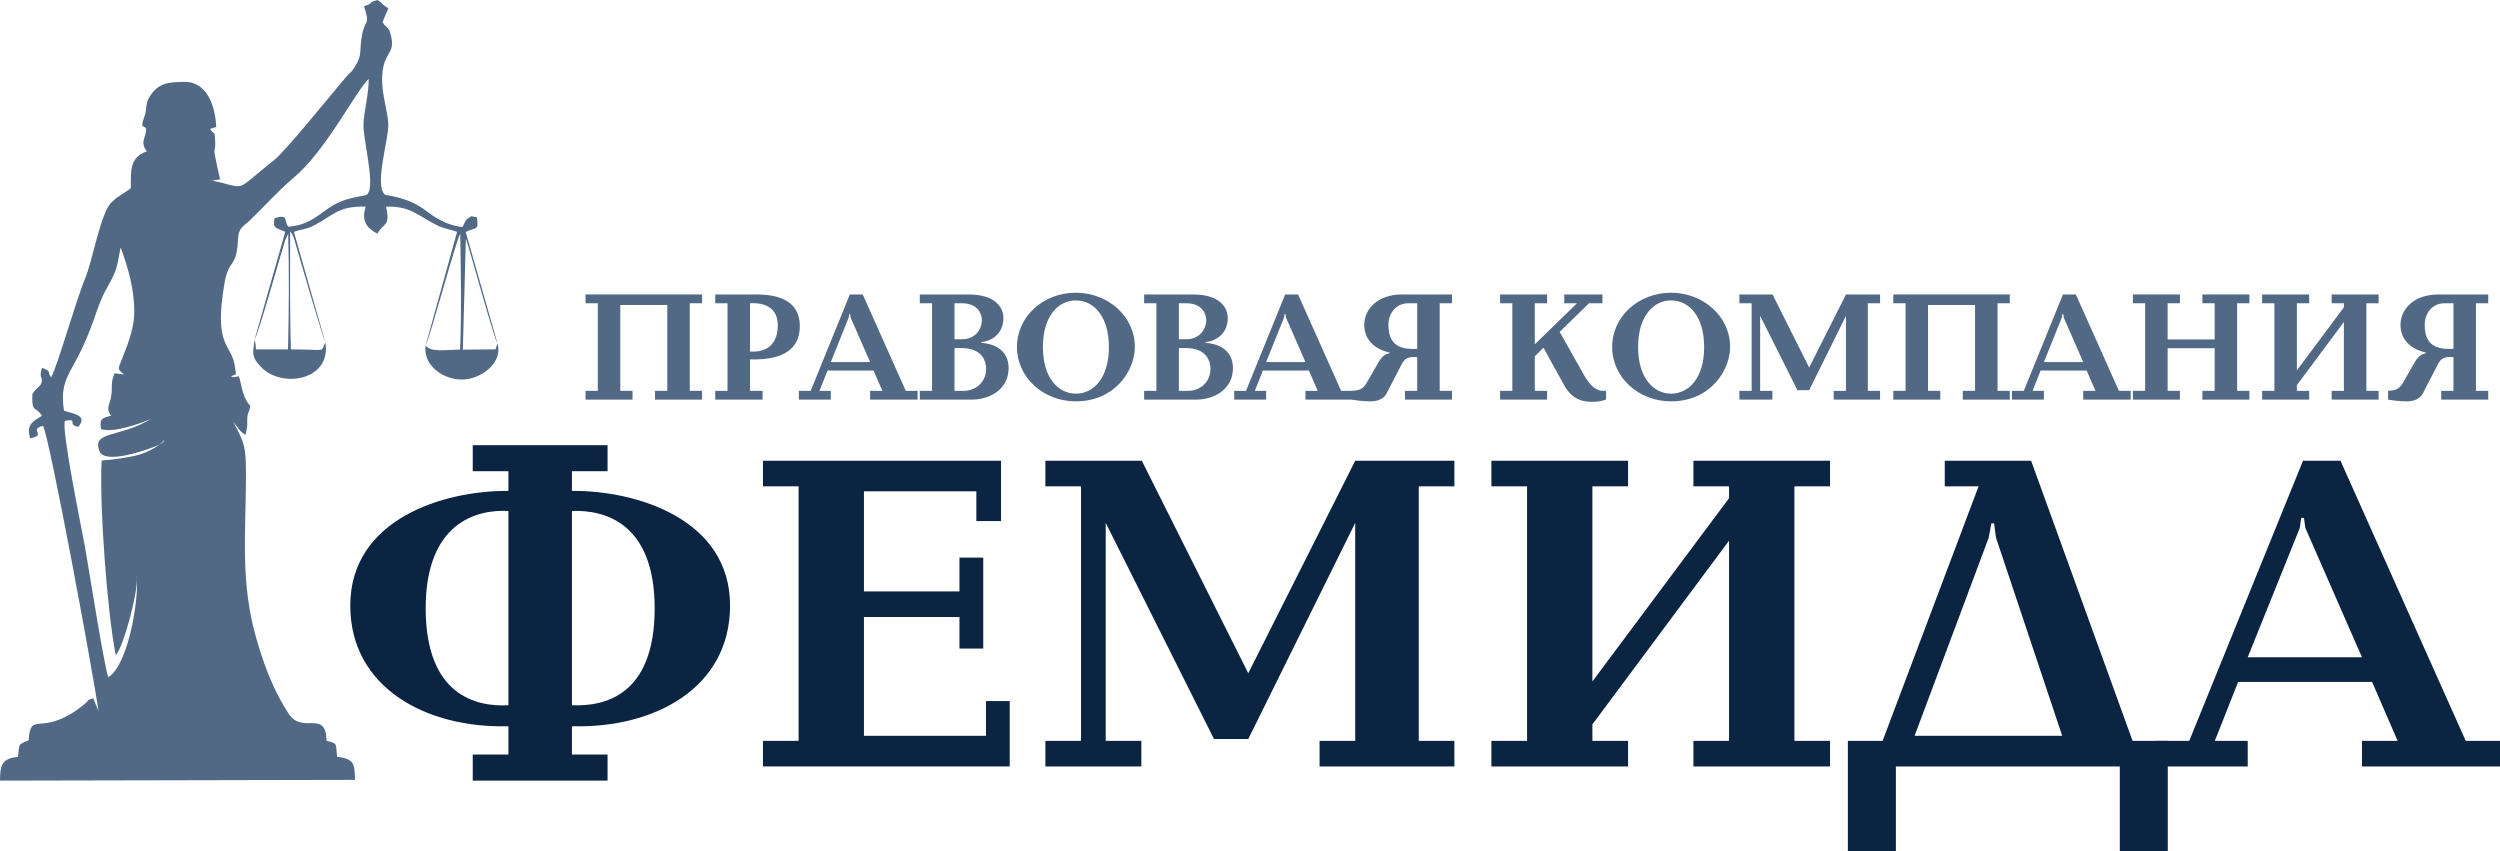 <?xml version="1.0" encoding="UTF-8"?>
<!DOCTYPE svg PUBLIC "-//W3C//DTD SVG 1.0//EN" "http://www.w3.org/TR/2001/REC-SVG-20010904/DTD/svg10.dtd">
<!-- Creator: CorelDRAW 2018 (64-Bit) -->
<svg xmlns="http://www.w3.org/2000/svg" xml:space="preserve" width="1195px" height="407px" version="1.0" style="shape-rendering:geometricPrecision; text-rendering:geometricPrecision; image-rendering:optimizeQuality; fill-rule:evenodd; clip-rule:evenodd"
viewBox="0 0 693.88 236.31"
 xmlns:xlink="http://www.w3.org/1999/xlink">
 <defs>
  <style type="text/css">
   <![CDATA[
    .fil0 {fill:#526985}
    .fil1 {fill:#0A2442;fill-rule:nonzero}
    .fil2 {fill:#526985;fill-rule:nonzero}
   ]]>
  </style>
 </defs>
 <g id="Слой_x0020_1">
  <path class="fil0" d="M34.44 103.95l-2.67 -0.35c-1.17,3.09 -0.48,3.34 -0.88,6.16 -0.41,2.85 -1.63,3.43 -0.06,5.61 -2.39,0.62 -3.33,0.84 -2.78,3.72 3.67,1.16 11.23,-1.68 13.89,-2.87 -8.59,5.36 -16.64,3.28 -14.3,9.04 1.45,3.58 12.18,-0.1 14.91,-1.16 1.75,-0.69 3.01,-1.14 3.08,-2.2 -0.51,1.38 -4.34,3.51 -6.94,4.27 -3.06,0.88 -7.14,1.38 -10.48,1.64 -0.67,12.07 1.54,42.15 3.92,54.04 2.25,-2.34 6.53,-18.81 5.82,-22.2 0.69,7.54 -2.63,25.26 -7.9,28.3 -1.15,-3.14 -5.4,-30.16 -6.4,-35.81 -0.91,-5.15 -6.72,-33.08 -5.61,-35.36 3.96,-0.62 0.33,0.98 3.66,1.7 2.93,-3.36 -1.81,-3.7 -3.95,-4.51 -0.8,-5.31 -0.02,-7.95 2.44,-12.31 5.93,-10.5 6.24,-16.02 9.31,-21.43 2.85,-5.04 2.9,-5.61 3.97,-11.55 2.06,5.45 3.99,12.11 3.77,18.73 -0.14,4.11 -2.07,8.99 -3.69,12.98 -0.9,2.23 -0.82,2.07 0.89,3.56zm66.59 -102.22c1.73,5.59 0.45,3.07 -0.52,7.86 -0.89,4.42 0.22,5.51 -2.03,8.97 -1.23,1.91 -1.03,1.18 -2.29,2.64 -4.28,4.98 -17.01,20.87 -20.15,23.24l-4.52 3.7c-5.93,4.99 -4.22,3.77 -12.62,1.97l2.18 -0.32c-2.69,-11.9 -1,-5.76 -1.4,-11.37 -0.16,-2.12 0.02,-0.69 -1.38,-2.64l1.72 -0.55c-0.26,-5.55 -2.4,-12.63 -8.9,-12.51 -4.18,0.07 -7.1,0.15 -9.59,4.1 -1.27,2.04 -0.69,3.52 -1.41,5.43 -1.72,4.56 0.8,1.71 0.38,4.31 -0.31,1.86 -1.37,3.09 -0.04,5.06 0.07,0.09 0.21,0.24 0.32,0.36 -5.2,1.83 -4.32,6.06 -4.48,10.27 -0.11,0.1 -0.29,0.08 -0.34,0.26l-3.72 2.48c-0.16,0.14 -1.3,1.17 -1.44,1.31 -2.89,3.01 -5.15,16.18 -7.15,20.92 -2.51,5.96 -7.85,24.89 -9.47,27.51 -1.37,-1.89 0.5,-1.39 -2.53,-2.66 -0.98,3.37 0.45,2.32 -0.17,4.23 -0.36,1.14 -1.43,1.25 -2.49,3.06 -0.26,5.48 0.92,3.22 2.64,6.04 -2.84,1.78 -4.29,2.49 -3.28,6.24 4.95,-0.93 -0.67,-2.35 3.58,-3.46 1.79,2.91 14.25,70.44 15.4,79.15l-1.46 -3.56c-2.53,0.99 -0.62,0.15 -2.2,1.47 -0.62,0.52 -1.16,0.98 -2.15,1.67 -10.4,7.35 -13,0.34 -13.58,8.55 -2.93,1.42 -2.49,0.44 -2.94,4.62 -4.44,0.37 -4.97,2.24 -5,6.58l98.53 -0.21c-0.1,-4.75 -0.3,-5.78 -4.96,-6.42 -0.46,-3.83 0.3,-3.59 -2.93,-4.43 -0.16,-8.82 -6.67,-1.74 -10.45,-7.42 -4.15,-6.24 -6.88,-13.41 -9.07,-21.08 -4.45,-15.57 -2.89,-28.88 -2.84,-45.22 -0.02,-8.08 -0.37,-8.8 -3.56,-14.81 1.39,1.56 1.88,2.86 3.44,3.59 0.43,-2.35 0.49,-1.6 0.47,-4.21 -0.02,-2.14 0.56,-1.67 0.83,-3.8 -1.18,-1.32 -1.92,-3.03 -2.38,-5.12 -1.11,-5.04 -0.47,-2.17 -2.99,-3.06 1.6,-0.9 1.53,0.36 1.14,-2.6 -0.91,-6.85 -6.07,-4.97 -2.89,-23.44 1.14,-6.61 3.36,-3.9 3.71,-11.91 0.15,-3.43 1.45,-3.6 3.2,-5.27 4.03,-3.85 7.97,-8.33 12.23,-11.9 9.02,-7.56 17.07,-23.77 20.86,-27.48 -0.04,4.6 -1.07,7.71 -1.43,11.96 -0.39,4.6 3.44,17.3 1.06,20.07 -0.7,0.82 -5.95,0.34 -11.19,4.16 -2.96,2.15 -5.87,4.56 -10.77,4.84 -1.36,-1.78 0.24,-3.49 -3.8,-2.38 -0.67,3.18 0.7,2.69 2.96,3.82l-8.5 29.91c1.07,-1.53 7.82,-25.63 8.44,-27.47l0.89 -1.93c0.26,10.64 0.22,21.34 -0.06,32.13l-8.9 -0.02c-0.1,-1.28 -0.03,-1.33 -0.37,-2.71 -0.53,3.88 -0.93,4.68 1.63,7.45 5.86,6.36 19.83,3.79 18,-6.66 -1.48,2.88 0.88,1.94 -9.56,1.92 -0.33,-9.96 -0.2,-22.5 -0.21,-32.68 0.62,0.71 0.24,-0.04 0.89,1.4 0.18,0.39 0.51,1.55 0.66,2.13 0.4,1.51 7.61,26.12 8.22,27.23l-8.72 -30.69c1.79,-0.68 3.35,-0.69 5.07,-1.54 5.94,-2.92 6.88,-5.66 14.84,-5.47 -1.28,4.13 0.4,5.98 3.25,7.51 1.74,-3.07 3.68,-2.02 2.42,-7.49 6.82,-0.28 8.98,2.64 14.22,5.19 2.04,0.99 3.68,1.11 5.49,1.79l-8.7 31.41c1.07,-1.6 8.47,-29.34 9.58,-30.9 0.14,10.71 0.41,21.47 -0.05,32.17 -3.6,0.02 -8.59,0.89 -9.53,-1.27 -1.04,5.71 5.38,10.26 11.28,9.5 4.88,-0.63 10.15,-4.96 8.63,-9.94l-0.53 1.64 -9.08 0.09 0.83 -30.88c0.9,2.34 7.61,27.23 8.78,29.15l-8.82 -30.95c2.92,-1.42 3.63,-0.17 3.12,-4.08 -2.08,-0.19 -1.04,-0.65 -2.58,0.4 -0.86,0.58 -0.89,1.58 -1.47,2.32 -4.66,-0.53 -7.7,-2.7 -10.41,-4.75 -4.87,-3.68 -10.79,-3.97 -11.09,-4.24 -3.06,-2.7 1.21,-15.64 0.94,-19.77 -0.23,-3.56 -1.72,-7.87 -1.71,-12.19 0.02,-8.01 3.95,-6.57 2.38,-12.47 -0.38,-1.41 -0.32,-1.04 -0.91,-1.86 -0.71,-0.96 -0.41,-0.09 -1.37,-1.59l1.63 -3.82c-0.2,-0.11 -0.39,-0.38 -0.44,-0.28l-0.7 -0.51c-0.09,-0.07 -0.24,-0.18 -0.33,-0.26 -1.05,-0.82 0.3,-0.18 -1.6,-1.26 -2.17,0.63 -1.4,0.73 -2.47,1.26l-0.99 0.4c-0.03,0.01 -0.16,0.03 -0.23,0.07z"/>
  <path class="fil1" d="M168.63 216.65l0 -7.23 -9.89 0 0 -7.86c22.96,0.63 43.89,-10.65 43.89,-33.49 0,-23.97 -25.88,-31.96 -43.89,-31.83l0 -5.46 9.89 0 0 -7.23 -37.42 0 0 7.23 9.9 0 0 5.46c-18.01,-0.13 -43.89,7.86 -43.89,31.83 0,22.84 21.18,34.12 43.89,33.49l0 7.86 -9.9 0 0 7.23 37.42 0zm-9.89 -74.83c8.88,-0.38 22.96,3.17 22.96,27.02 0,24.35 -14.08,27.27 -22.96,26.89l0 -53.91zm-17.63 53.91c-8.88,0.5 -22.96,-2.67 -22.96,-26.89 0,-23.72 14.08,-27.53 22.96,-27.02l0 53.91z"/>
  <polygon id="1" class="fil1" points="211.76,205.62 211.76,212.72 280.25,212.72 280.25,194.58 273.66,194.58 273.66,204.22 239.79,204.22 239.79,171.25 266.3,171.25 266.3,180 272.9,180 272.9,154.76 266.3,154.76 266.3,164.14 239.79,164.14 239.79,136.36 270.99,136.36 270.99,144.61 277.84,144.61 277.84,127.87 211.76,127.87 211.76,134.97 221.65,134.97 221.65,205.62 "/>
  <polygon id="2" class="fil1" points="346.46,186.85 316.91,127.87 290.15,127.87 290.15,134.97 300.04,134.97 300.04,205.62 290.15,205.62 290.15,212.72 316.78,212.72 316.78,205.62 306.89,205.62 306.89,145.12 336.95,205.11 346.46,205.11 376.14,145.12 376.14,205.62 366.25,205.62 366.25,212.72 403.67,212.72 403.67,205.62 393.78,205.62 393.78,134.97 403.67,134.97 403.67,127.87 376.14,127.87 "/>
  <polygon id="3" class="fil1" points="441.97,189.13 441.97,134.97 451.87,134.97 451.87,127.87 413.94,127.87 413.94,134.97 423.84,134.97 423.84,205.62 413.94,205.62 413.94,212.72 451.87,212.72 451.87,205.62 441.97,205.62 441.97,201.05 479.9,150.06 479.9,205.62 470.01,205.62 470.01,212.72 507.93,212.72 507.93,205.62 498.04,205.62 498.04,134.97 507.93,134.97 507.93,127.87 470.01,127.87 470.01,134.97 479.9,134.97 479.9,138.27 "/>
  <path id="4" class="fil1" d="M563.74 127.87l-23.97 0 0 7.1 9.39 0 -26.64 70.65 -9.64 0 0 30.69 13.32 0 0 -23.59 62.15 0 0 23.59 13.32 0 0 -30.69 -9.77 0 -28.16 -77.75zm-11.79 21.43l0.76 -4.06 0.76 0 0.51 3.94 18.39 55.04 -40.97 0 20.55 -54.92z"/>
  <path id="5" class="fil1" d="M658.37 189.26l7.1 16.36 -9.9 0 0 7.1 38.31 0 0 -7.1 -9.51 0 -34.76 -77.75 -10.4 0 -31.58 77.75 -9.51 0 0 7.1 25.74 0 0 -7.1 -9.13 0 6.47 -16.36 37.17 0zm-20.05 -42.75l0.38 -2.79 0.77 0 0.38 2.79 15.72 35.9 -31.71 0 14.46 -35.9z"/>
  <polygon class="fil2" points="165.92,84.16 165.92,108.47 162.52,108.47 162.52,110.91 175.56,110.91 175.56,108.47 172.16,108.47 172.16,84.64 185.21,84.64 185.21,108.47 181.8,108.47 181.8,110.91 194.85,110.91 194.85,108.47 191.45,108.47 191.45,84.16 194.85,84.16 194.85,81.72 162.52,81.72 162.52,84.16 "/>
  <path id="1" class="fil2" d="M208.16 99.74c10.12,0.3 13.83,-3.54 13.83,-9.21 0,-8.55 -8.64,-8.81 -12.56,-8.81l-10.91 0 0 2.44 3.4 0 0 24.31 -3.4 0 0 2.44 13.13 0 0 -2.44 -3.49 0 0 -8.73zm0 -15.58c1.96,-0.13 7.72,-0.04 7.72,6.11 0,6.89 -5.1,7.5 -7.72,7.29l0 -13.4z"/>
  <path id="2" class="fil2" d="M242.46 102.84l2.44 5.63 -3.4 0 0 2.44 13.18 0 0 -2.44 -3.28 0 -11.95 -26.75 -3.58 0 -10.87 26.75 -3.27 0 0 2.44 8.86 0 0 -2.44 -3.14 0 2.22 -5.63 12.79 0zm-6.9 -14.71l0.13 -0.96 0.27 0 0.13 0.96 5.41 12.35 -10.91 0 4.97 -12.35z"/>
  <path id="3" class="fil2" d="M255.29 84.16l3.4 0 0 24.31 -3.4 0 0 2.44 14.31 0c5.63,0 10.34,-3.23 10.34,-8.73 0,-5.5 -4.75,-6.89 -7.59,-7.02l0 -0.22c3.32,-0.35 6.15,-2.62 6.15,-6.72 0,-2.71 -2.05,-6.5 -9.64,-6.5l-13.57 0 0 2.44zm9.64 24.31l0 -11.87 2.01 0c5.67,0 6.76,3.66 6.76,5.76 0,3.71 -2.88,6.11 -6.24,6.11l-2.53 0zm0 -14.32l0 -9.99 2.05 0c4.28,0 5.54,2.84 5.54,4.63 0,2.7 -1.92,5.36 -5.49,5.36l-2.1 0z"/>
  <path id="4" class="fil2" d="M289.46 96.33c0,-8.9 4.49,-12.96 9.12,-12.96 5.14,0 9.2,4.59 9.2,12.96 0,8.34 -4.06,12.92 -9.2,12.92 -4.63,0 -9.12,-4.1 -9.12,-12.92zm-7.2 -0.04c0,8.51 7.37,15.1 16.32,15.1 10.86,0 16.4,-8.51 16.4,-15.1 0,-8.51 -7.46,-15.05 -16.4,-15.05 -8.95,0 -16.32,6.54 -16.32,15.05z"/>
  <path id="5" class="fil2" d="M317.56 84.16l3.4 0 0 24.31 -3.4 0 0 2.44 14.31 0c5.63,0 10.34,-3.23 10.34,-8.73 0,-5.5 -4.75,-6.89 -7.59,-7.02l0 -0.22c3.32,-0.35 6.15,-2.62 6.15,-6.72 0,-2.71 -2.05,-6.5 -9.64,-6.5l-13.57 0 0 2.44zm9.64 24.31l0 -11.87 2.01 0c5.67,0 6.76,3.66 6.76,5.76 0,3.71 -2.88,6.11 -6.24,6.11l-2.53 0zm0 -14.32l0 -9.99 2.05 0c4.28,0 5.54,2.84 5.54,4.63 0,2.7 -1.92,5.36 -5.49,5.36l-2.1 0z"/>
  <path id="6" class="fil2" d="M363.29 102.84l2.44 5.63 -3.4 0 0 2.44 13.18 0 0 -2.44 -3.28 0 -11.95 -26.75 -3.58 0 -10.87 26.75 -3.27 0 0 2.44 8.86 0 0 -2.44 -3.14 0 2.22 -5.63 12.79 0zm-6.9 -14.71l0.14 -0.96 0.26 0 0.13 0.96 5.41 12.35 -10.91 0 4.97 -12.35z"/>
  <path id="7" class="fil2" d="M399.59 84.16l3.41 0 0 -2.44 -13.83 0c-6.72,0 -10.52,3.97 -10.52,8.46 0,3.36 2.05,6.55 6.98,7.64l0 0.26c-1.18,0.17 -2.05,0.79 -3.1,2.58l-2.7 4.71c-1.31,2.31 -1.84,2.96 -4.63,3.1l0 2.44c0.96,0.17 3.1,0.48 5.19,0.48 2.8,0 3.98,-1.27 4.5,-2.27l3.8 -7.37c0.91,-1.84 1.57,-2.97 4.66,-2.62l0 9.34 -3.4 0 0 2.44 13.05 0 0 -2.44 -3.41 0 0 -24.31zm-6.24 0l0 12.65c-5.1,0.31 -7.98,-1.3 -7.98,-6.63 0,-3.27 2.09,-6.02 5.54,-6.02l2.44 0z"/>
  <path id="8" class="fil2" d="M425.99 95.55l0 -11.39 3.41 0 0 -2.44 -13.05 0 0 2.44 3.4 0 0 24.31 -3.4 0 0 2.44 13.05 0 0 -2.44 -3.41 0 0 -9.6 2.4 -2.36 5.76 10.43c2.49,4.54 6.03,4.58 8.08,4.58 1.48,0 2.57,-0.31 3.53,-0.61l0 -2.44 -0.78 0c-2.32,0 -3.93,-1.92 -5.28,-4.28l-6.81 -12.09 8.16 -7.94 3.71 0 0 -2.44 -10.61 0 0 2.44 3.54 0 -11.7 11.39z"/>
  <path id="9" class="fil2" d="M454.66 96.33c0,-8.9 4.5,-12.96 9.12,-12.96 5.15,0 9.21,4.59 9.21,12.96 0,8.34 -4.06,12.92 -9.21,12.92 -4.62,0 -9.12,-4.1 -9.12,-12.92zm-7.2 -0.04c0,8.51 7.38,15.1 16.32,15.1 10.87,0 16.41,-8.51 16.41,-15.1 0,-8.51 -7.46,-15.05 -16.41,-15.05 -8.94,0 -16.32,6.54 -16.32,15.05z"/>
  <polygon id="10" class="fil2" points="502.14,102.01 491.97,81.72 482.77,81.72 482.77,84.16 486.17,84.16 486.17,108.47 482.77,108.47 482.77,110.91 491.93,110.91 491.93,108.47 488.53,108.47 488.53,87.65 498.87,108.29 502.14,108.29 512.35,87.65 512.35,108.47 508.95,108.47 508.95,110.91 521.82,110.91 521.82,108.47 518.42,108.47 518.42,84.16 521.82,84.16 521.82,81.72 512.35,81.72 "/>
  <polygon id="11" class="fil2" points="528.89,84.16 528.89,108.47 525.49,108.47 525.49,110.91 538.53,110.91 538.53,108.47 535.13,108.47 535.13,84.64 548.18,84.64 548.18,108.47 544.77,108.47 544.77,110.91 557.82,110.91 557.82,108.47 554.42,108.47 554.42,84.16 557.82,84.16 557.82,81.72 525.49,81.72 525.49,84.16 "/>
  <path id="12" class="fil2" d="M579.16 102.84l2.44 5.63 -3.4 0 0 2.44 13.18 0 0 -2.44 -3.27 0 -11.96 -26.75 -3.58 0 -10.86 26.75 -3.28 0 0 2.44 8.86 0 0 -2.44 -3.14 0 2.22 -5.63 12.79 0zm-6.89 -14.71l0.13 -0.96 0.26 0 0.13 0.96 5.41 12.35 -10.91 0 4.98 -12.35z"/>
  <polygon id="13" class="fil2" points="601.63,96.64 614.68,96.64 614.68,108.47 611.28,108.47 611.28,110.91 624.32,110.91 624.32,108.47 620.92,108.47 620.92,84.16 624.32,84.16 624.32,81.72 611.28,81.72 611.28,84.16 614.68,84.16 614.68,94.2 601.63,94.2 601.63,84.16 605.04,84.16 605.04,81.72 591.99,81.72 591.99,84.16 595.39,84.16 595.39,108.47 591.99,108.47 591.99,110.91 605.04,110.91 605.04,108.47 601.63,108.47 "/>
  <polygon id="14" class="fil2" points="637.5,102.79 637.5,84.16 640.91,84.16 640.91,81.72 627.86,81.72 627.86,84.16 631.26,84.16 631.26,108.47 627.86,108.47 627.86,110.91 640.91,110.91 640.91,108.47 637.5,108.47 637.5,106.9 650.55,89.35 650.55,108.47 647.15,108.47 647.15,110.91 660.19,110.91 660.19,108.47 656.79,108.47 656.79,84.16 660.19,84.16 660.19,81.72 647.15,81.72 647.15,84.16 650.55,84.16 650.55,85.29 "/>
  <path id="15" class="fil2" d="M687.2 84.16l3.41 0 0 -2.44 -13.83 0c-6.72,0 -10.52,3.97 -10.52,8.46 0,3.36 2.05,6.55 6.98,7.64l0 0.26c-1.18,0.17 -2.05,0.79 -3.1,2.58l-2.7 4.71c-1.31,2.31 -1.84,2.96 -4.63,3.1l0 2.44c0.96,0.17 3.1,0.48 5.19,0.48 2.8,0 3.98,-1.27 4.5,-2.27l3.8 -7.37c0.91,-1.84 1.57,-2.97 4.66,-2.62l0 9.34 -3.4 0 0 2.44 13.05 0 0 -2.44 -3.41 0 0 -24.31zm-6.24 0l0 12.65c-5.1,0.31 -7.98,-1.3 -7.98,-6.63 0,-3.27 2.09,-6.02 5.54,-6.02l2.44 0z"/>
 </g>
</svg>
